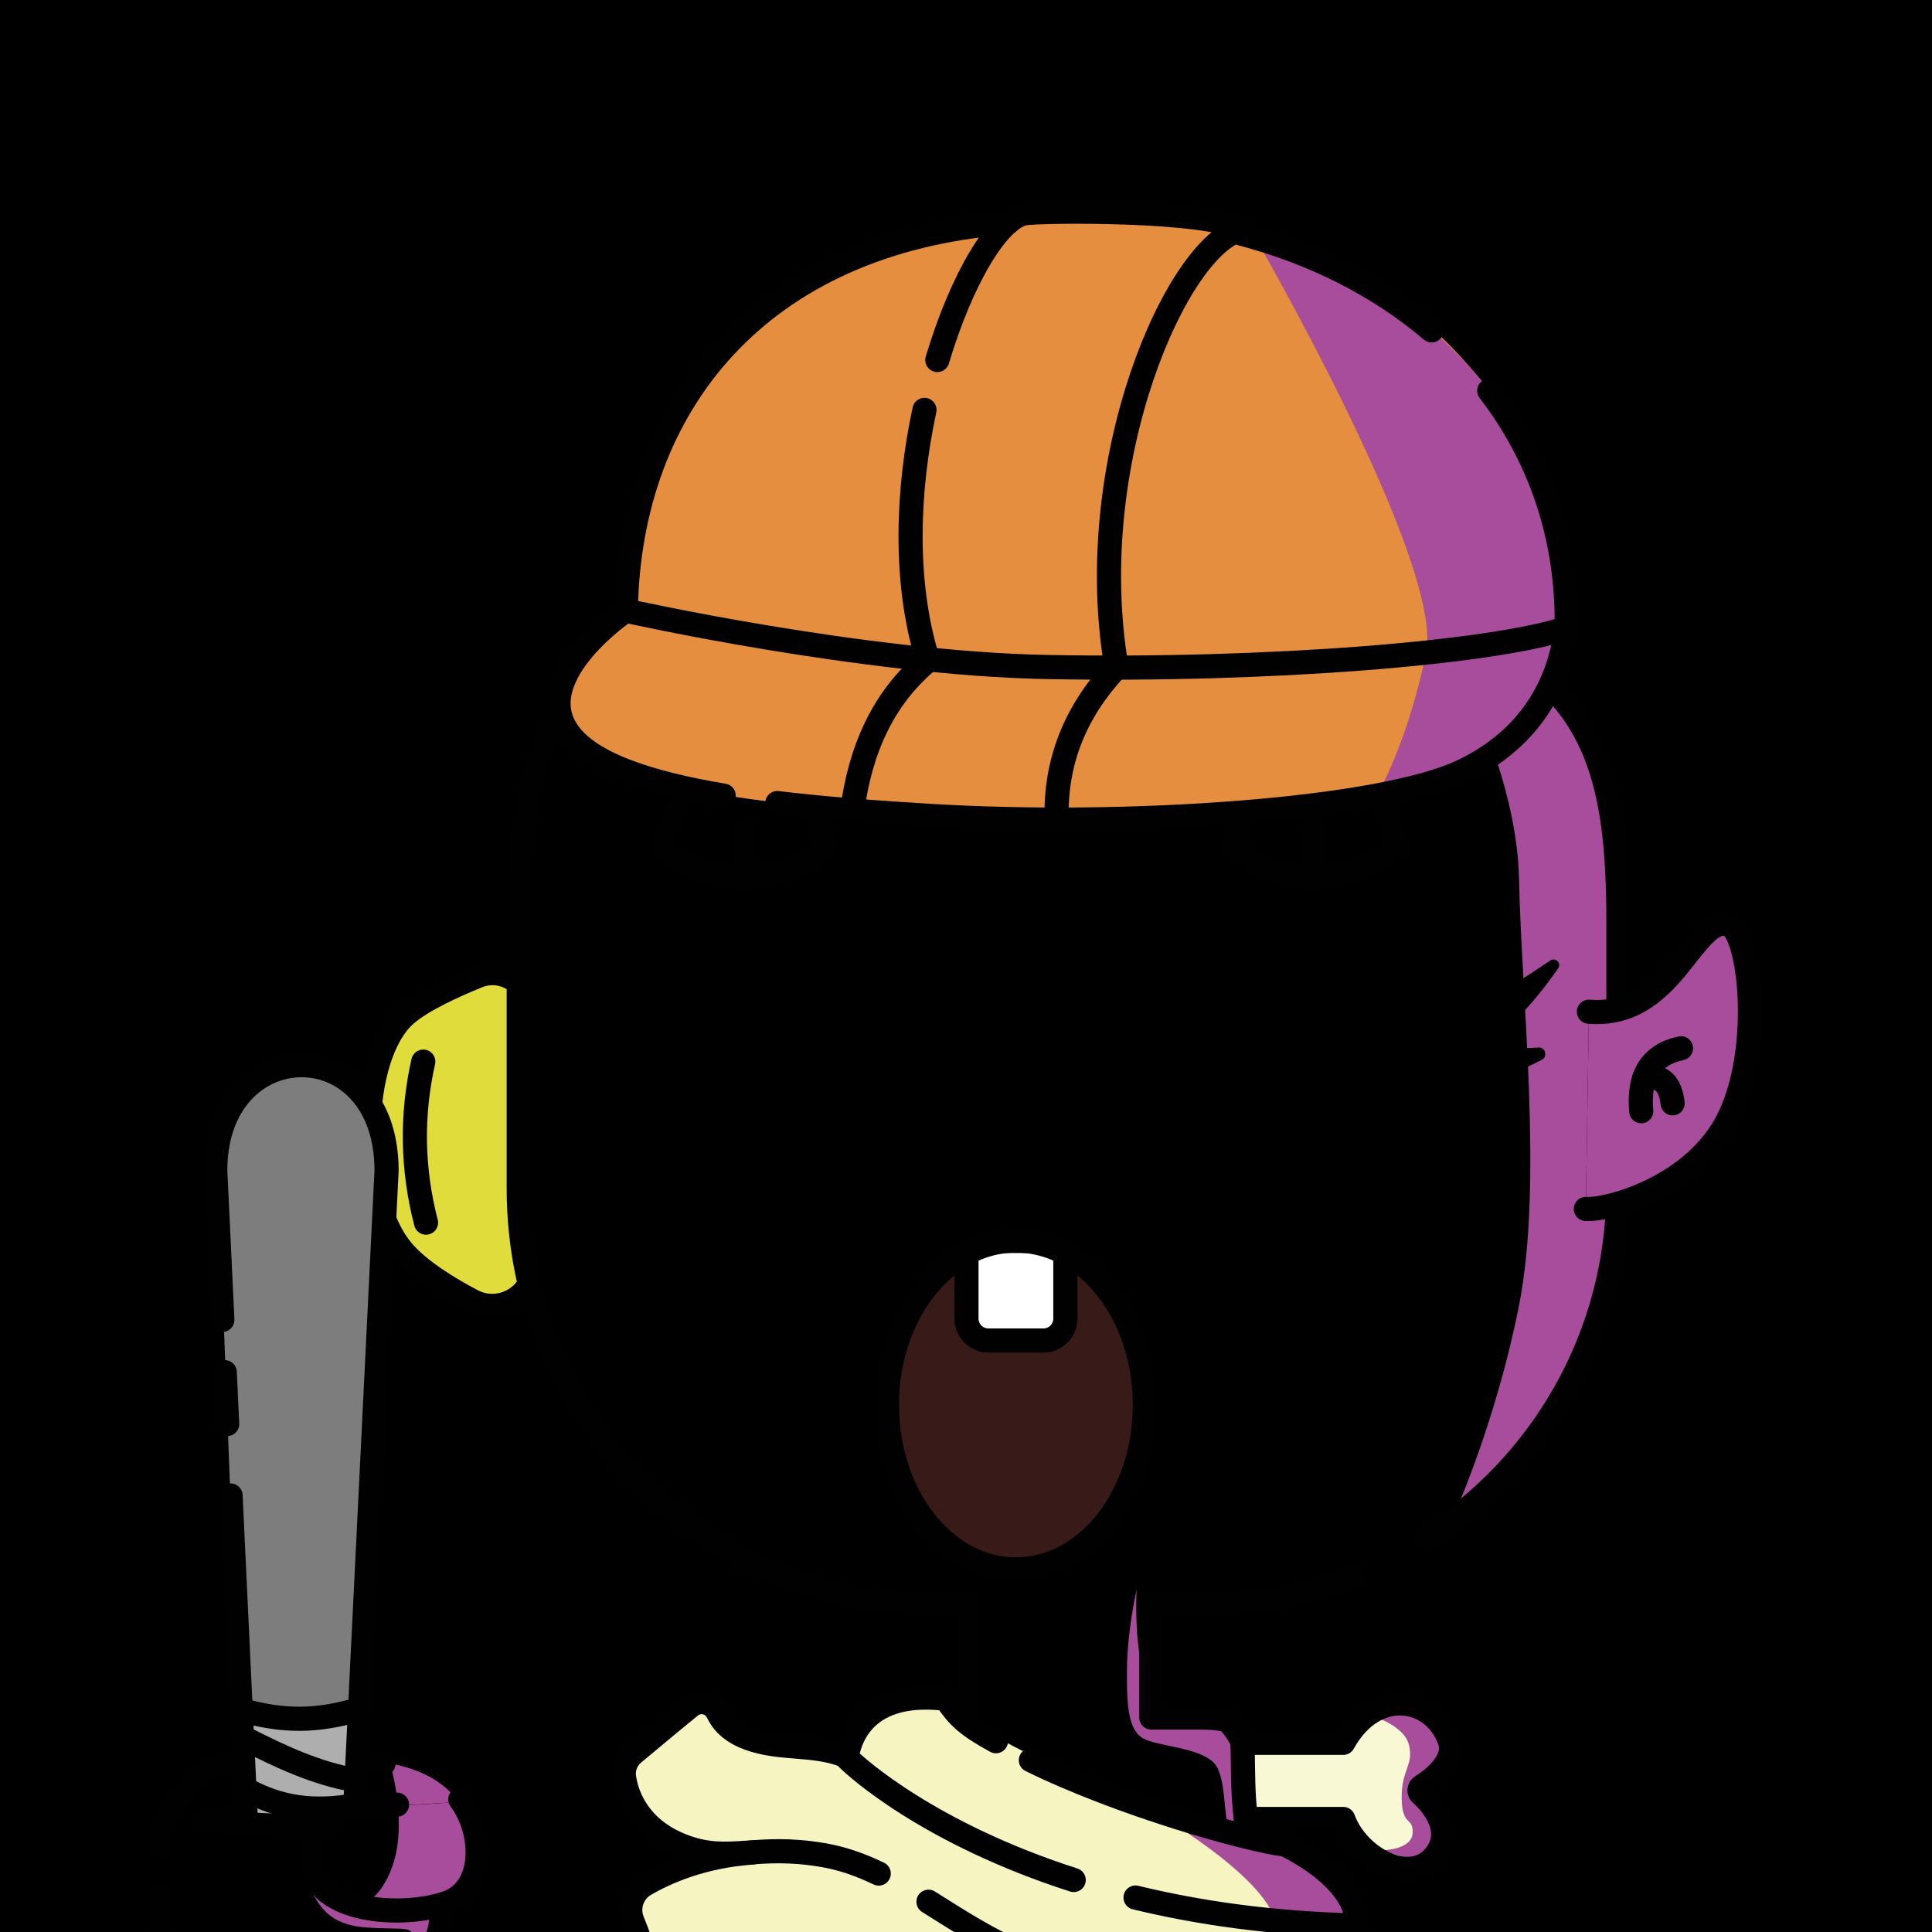<svg version="1.1" xmlns="http://www.w3.org/2000/svg" xmlns:xlink="http://www.w3.org/1999/xlink" width="1080px" height="1080px"><style>.s{fill:none;stroke:#010101;stroke-width:15;stroke-linecap:round;stroke-linejoin:round;stroke-miterlimit:10}.sw{stroke:#fff}.t{stroke-width:10}.b{fill:#000}.w{fill:#fff}.st{stroke-width:10}.t{stroke:#66000078;mix-blend-mode:multiply}.sh{fill:#A74D9B78;mix-blend-mode:multiply}.hr{fill:#2B1912}.bbg{fill:hsl(81deg 45% 52%)}.br{fill:hsl(275deg 56% 70%)}#bg{scaleX(-1.0) translateX(-1080px)}.fg{transform: scale(-0.9,0.9) translate(-1100px,119px)}#fc,#lf,#rf,#pp{transform:translate(22px,72px)}</style><rect x="0" y="0" style="fill:hsl(234deg 8% 40%)" width="1080" height="1080"/><g class="fg"><g id="rf"><g class="s"><path style="fill:#E0DC3C" d="M751.6,424.7c-38.2,60.8-39,121.6-2.2,182.5c7.3,12.1,22.7,16.4,35.2,9.9c14.4-7.6,32.6-18.6,42.9-30.5c29.6-34.1,28.2-121.4-1.4-147.4c-10.1-8.9-30.1-18-44.9-24C770.4,410.8,757.8,414.8,751.6,424.7z"/><path d="M815.1,468.4c7.5,33.3,6.9,66.7-1.7,100"/></g></g><path class="bbg" d="M129.6,747.2c45.9,98.1,155.7,129.7,256.1,128.4c-3,40.3,21.8,90.2-37.6,75c-39.3,4.3-9.7,51.3-28.6,72.6c-9.8,13.4-32.3,33.9-41.9,52.1c-21.4,40,200.1,7.2,196.4,11.1c0.3-52.2,78.8-51.9,78.7-101.6c8.5-37-23.2-40.6-51.5-37.8c-17.2-108,30.8-54.6,102.6-89.2c140-44,184.5-193.9,174-327.4c-7.4-66.6,20.1-186.9-44.1-224.8c-73.8-64.3-376.2-16.9-497.7-31.3C154.7,268,99.6,335.2,98.5,412.8C98.1,523.6,86.4,642.8,129.6,747.2z"/><path style="fill:#C55B57" d="M609.7,1080c8.2-31.2,5.9-64-15.1-88.6c-5.6-10-38.5-32.8-38.2-10.1c4.7,21.7-11.1,39.4-31.3,44.4c-11.7,4.2-23.5,8.1-33.2,16C407.9,1110,592.6,1094.1,609.7,1080z"/><path style="fill:#F9F8D4" d="M322.2,966.2c-16.6-11.9-41.2-4.9-59-4.3c-9.9-23.2-45.2-31.3-61.3-9.6c-11.8,16.8,2.2,34.5,17.5,42.4c-18.9,18.4-11.3,55.1,19.2,39.7c12.4-4.9,19.6-16.9,28-26C297.5,1002.6,348.7,1020.4,322.2,966.2z"/><g class="sh"><path d="M247.5,947c0,0-19.8,5.5-22.7,18.1c-2.9,12.6,4.7,14.6,4.6,32.6s-7.4,11.6-6.8,21.9s18.3,10.6,18.3,10.6s-58.3,24.7-24.3-32.6C216.7,997.6,170.1,934,247.5,947z"/><path d="M394,868.3c0,0,5.7,24.7,6,48.4c0.3,23.7-0.6,40.2-11.5,44.8c-11.6,4.9-39.2,5.4-44.9,18c-6.2,13.8-2.4,34.5-10.9,50.8c-10,19.3-23.8,21.7-34.7,35.7c-6.4,8.3-8.6,14.1-8.6,14.1h-17.9c1.7-25,53.7-44.3,53.7-66.3c0-22,7.6-66.1,33.3-65.3C399.8,957.2,394,868.3,394,868.3z"/><path d="M527.1,1020.8c-26.8,6-46.1,30.8-55,59.2h19.1c0,0,4-7.8,14.5-21.2c10.5-13.4,41.7-17,57.7-41.9c13.7-21.2,9-42.8,9-42.8C555.7,970.6,554.8,1014.5,527.1,1020.8z"/><path d="M955.2,1001.7c0,0-15.6-16-63.6-9s-61.8,30.3-63.6,88.7c21,1,7.9-2.3,23.3-42.3S955.2,1001.7,955.2,1001.7z"/><path d="M206.6,273.5c0,0-48.6,79.3-50.1,153.5s-15,189,0,264.8s42.2,134.4,42.2,134.4S94.8,744.2,94.8,602.5s2.8-150.3,3.7-212.4S162.2,276.8,206.6,273.5z"/></g><g class="s"><path d="M258.4,859.5c29.2,11.5,61,17.8,94.3,17.8h32.2v70.5h-31.6c-4.6,0-9.2,0.4-13.6,1.1c-6.2,1-10.9,6.1-11.3,12.3c-1.1,18.9,1.5,59.5-10.2,69.6c-28,24.1-48.2,11.2-49.4,82.1"/><path d="M747.9,316.4c-14.2-20-31.6-29.4-47.9-36.7c-48.2-21.6-132.3-0.4-243.7-2.4c-124.8-2.3-247-20.7-296.5,11.4c-53.4,34.7-65,84.7-65,163.5v167.1c0,91.8,47.9,172.3,120.1,218"/><path d="M611.6,1030.2c-0.5-32.2-17.4-58.1-56.6-62c-0.3-4.8-0.8-8.8-1.2-11.7c-0.5-3.7-3-8.1-6.7-8.4c-3.1-0.3-11.4-0.2-17.9-0.3h-31.4v-70.5h22c142.5,0,258-115.5,258-258V452.3c0-53.5-7.1-89.4-17.9-114.4"/><path d="M951.1,1005.5h-58c-26.1,0-47.2,21.1-47.2,47.2v41.5"/><circle class="b" cx="402.5" cy="1054.2" r="4.7"/><path d="M611.6,1113c0-16.2,0-34.2,0-49.3"/><path d="M471,1113c0,0-6.1-42.9,17.8-69.3c20.7-22.8,45.3-14.8,56.9-28.8c14.7-17.8,9.8-27.4,9.3-46.7"/><path d="M328.2,963.5h-62.5c-19.7-35.6-56.2-29.1-66.1-1.5c-4.6,12.8,10.6,24.3,17.5,28.7c1.5,1,1.7,3.1,0.4,4.3c-6.7,6.1-22,23-8.5,39.1c15.4,18.4,47.8,1,56.7-23.3h60.5"/></g><g id="lf"><path class="bbg" d="M91.1,437.4c-21.7,1.8-35.4-8.3-44.4-16.7c-17.2-16-29-42.4-42.6-37.3c-13.1,4.9-21.2,76.5,0,120c20.7,42.6,74.5,57.4,88.9,56.5"/><path class="s sh" d="M91.1,437.4c-21.7,1.8-35.4-8.3-44.4-16.7c-17.2-16-29-42.4-42.6-37.3c-13.1,4.9-21.2,76.5,0,120c20.7,42.6,74.5,57.4,88.9,56.5"/><path class="s" d="M33.9,460.1c18.5,3.9,26.7,16.9,24.7,39.1"/><path class="s" d="M56.5,478c-10.7-1-15.9,3.9-17.4,16.3"/></g><path class="bbg" d="M878.4,973.9c0,0-46.9-1.4-65.9,29.6s-0.7,53.6,12.5,62.5c1.7,23.5,4.2,53.4,85.7,53.3c81.5-0.1,88.5-25.6,89.8-39.4s4.4-53.8-7.6-73.1C980.9,987.6,963.6,970.4,878.4,973.9z"/><path class="sh" d="M857.8,976.3c-21,3.9-34.1,12.3-42.8,23.9l37.8,2.3C854.2,987.7,857.8,976.3,857.8,976.3z"/><path class="s" d="M861.8,976.4c11.3-0.9,88.6-3.8,104.8,2.4s33.9,26.1,33.9,48.3l0,1.1"/><path style="fill:#7D7D7D" d="M873.2,943.1L859.9,601c0,0,8.9-61,53.1-61c44.2,0,52.2,54.1,52.2,54.1l-13.4,349.1H873.2z"/><polygon style="fill:#AEAEAF" points="874.4,945.8 880.3,1020.6 947.4,1020.6 950.4,945.8 "/><g class="s"><line class="st4" x1="956.8" y1="809.9" x2="947.4" y2="1008.9"/><line class="st4" x1="960.4" y1="733.3" x2="958.9" y2="765.5"/><path class="st4" d="M879.3,1002.3l-19.4-394.2c0-88.3,106.4-86.4,106.4,0l-4.4,92.7"/><path class="st4" d="M878.4,943.1c25.1,7.1,44.9,7.3,70,0.5"/><path class="st4" d="M948.9,960.3c-24.1,12.4-45.9,22.2-68.6,26.2"/><path class="st4" d="M946.8,992.7c-20.5,11.1-40.8,14.2-67.6,9.6"/></g><path class="bbg" d="M940.2,1119.4c47.5-7.9,61-28.6,60.3-48.6s1.2-24.3-22-59.1c0,0-78,4.6-103.8-6.1s-81.7,25-66.2,42.5s15.7,29.9,21.1,39.7C835,1097.5,861.5,1128,940.2,1119.4"/><path class="sh" d="M885.8,1064.8c-8,3-23.6-3.1-30.9-29.1c-3-10.8-3-22.8-2-33.1l-37.8-2.3c-4.6,6.1-8,13.2-10.7,20.9c-7.7,22.3,23.2,43.4,23.2,43.4s-22.3,18.3,34.3,51.3c0,0-16.3-20-17.8-29.7c-1.5-9.7,4-6.3,28.3-8s29-14.3,34.5-22.5S893.8,1061.8,885.8,1064.8z"/><g class="s"><path d="M1000.5,1057.9v10.1c0,28.4-23.1,51.4-51.7,51.4h-71.5c-28.5,0-51.7-23-51.7-51.4v-4"/><path d="M902.3,1014.6c15,0.9,40.2,0.8,71.8-3.3"/><path d="M853.4,1001.9c46.7-1.5,55.4,15.3,53.3,36.1c-3.1,31-56.2,34.5-84.1,25c-24.1-8.2-24-43.5-8.5-64.4"/></g><g id="fc"><path d="M305.72,427.09H218.1c-8.4,0-15.69,4.81-19.29,11.81c-22.19-2.65-39.75-5.04-61.07-18.54c-7.56-4.58-15.07-9.78-22.76-14.83c-3.22-2.09-6.94,1.82-4.78,4.94c8.11,11.46,16.8,22.83,27.28,32.58c8.15,7.59,17.47,13.59,27.36,18.51c-4.35,0.32-8.83,0.24-13.16,0.02c-9.7-0.55-19.39-1.58-29.31-1.95c-4.28-0.19-5.84,5.65-2.02,7.63c7.15,3.68,14.38,6.98,21.93,9.98c9.77,3.87,20.12,6.85,30.67,7.16c-6.72,4.22-14.15,7.59-23.85,11.21c-3.65,1.3-3.47,6.72,0.3,7.76c15.48,4.45,31.83,3.68,47.03-1.29v34.32c0,11.95,9.72,21.67,21.67,21.67h87.62c11.95,0,21.67-9.72,21.67-21.67v-87.62C327.39,436.81,317.67,427.09,305.72,427.09z"/><ellipse style="fill:#381A19" cx="447" cy="681.65" rx="80.1" ry="102.13"/><path class="w" d="M477.71,587.31v40.68c0,7.53-6.11,13.64-13.64,13.64h-34.15c-7.53,0-13.64-6.11-13.64-13.64v-40.68"/><ellipse class="s" cx="447" cy="681.65" rx="80.1" ry="102.13"/><path class="s" d="M477.71,587.31v40.68c0,7.53-6.11,13.64-13.64,13.64h-34.15c-7.53,0-13.64-6.11-13.64-13.64v-40.68"/><path d="M550.41,487.21c11.36,7.52,22.27,14.66,33.45,19.78c11.18,5.14,22.44,8.02,33.59,8.13c11.16-0.12,22.41-3,33.59-8.14c11.18-5.13,22.09-12.26,33.46-19.77l0.18-0.12c3.36-2.22,7.89-1.3,10.11,2.07c1.68,2.55,1.55,5.76-0.06,8.13c-8.21,12.03-18.76,22.81-31.78,31.17c-12.92,8.34-28.86,14.07-45.49,14.1c-16.63-0.04-32.57-5.76-45.48-14.11c-13.02-8.36-23.57-19.13-31.79-31.16c-2.27-3.33-1.42-7.87,1.9-10.14c2.52-1.73,5.75-1.66,8.15-0.07L550.41,487.21z"/><g class="s"><path d="M302.48,313.01l9.89,21.16c-30.83,28.73-77.95,23.74-102.73,0l8.03-21.16"/><line x1="261.01" y1="323.78" x2="261.39" y2="347.1"/><path d="M657.23,313.01l9.89,21.16c-30.83,28.73-77.95,23.74-102.73,0l8.03-21.16"/><line x1="615.76" y1="323.78" x2="616.14" y2="347.1"/></g></g><path style="fill:#F6F5C2" d="M670,1037.5c-7.4-10.6,50.1-32.6,41.1-62.4c-5.4-15-27-19.9-37.9-32c-6.2-5.1-13.5-4.1-18.2,2.4c-17.7,24-48.6,23.2-75.7,26.8c-7.6-13.9-19.5-23.7-33.4-31.4c-9.2-5.7-26-15.7-33.2-2.9c-70.1,58.2-168.9,61.4-240.5,112.6c-23.9,26.3-42.8,91.8,15,78c55.9-1.1,111.6-4.2,167.4-7.3c69.1-2.2,139.5-16.9,206.5,5.9C709.6,1133.3,725.4,1040.6,670,1037.5z"/><g class="sh"><path class="sh" d="M384.9,1005.5c0,0-69.4,39-77.4,69.5s-8,50.5-8,50.5s-44.5,12-48.5,0s-2.5-62.4,27-83.7S384.9,1005.5,384.9,1005.5z"/></g><g class="s"><path d="M481.4,962.5c18.1-9.9,23.5-15.3,30.5-25.6c0.3-0.4,0.7-0.7,1.2-0.8c53.8-6.2,59.8,29.9,60.9,35.6c0.1,0.6-0.1,1.1-0.5,1.6c-5.5,5.6-51,46.7-140.4,75.4"/><path d="M394.7,1059.6c-38.7,9.4-83.8,16-135.7,17.3c-1,0-1.8-0.8-1.8-1.8c0.6-26.9,40.7-46.5,44.2-48.2c0.2-0.1,0.3-0.1,0.5-0.2c22.9-2.7,102.2-25,157.8-52.4"/><path d="M554.2,1044.7c11-5.3,22.3-9.4,34.7-11.5c41.6-7.1,57.6,5,85.4-5c28-10.1,36.3-30.6,38.1-43.3c0.8-5.6-1.4-11.2-5.7-14.8c-8.4-7-23.8-19.9-35.5-29.4c-5.6-4.6-14-2.6-17.1,4c-2.8,5.9-8.2,11.9-19,15.9c-20.6,7.6-40.6,2.8-61.1,11.3"/><path d="M259,1076.9c-12.2,7.2-12.4,43-4.9,49c7.5,6,171.2-11.5,220.6-35.4c17.6-8.5,33.3-18.7,48.6-28.3"/><path d="M361.2,1117.9c0,0,139,5.2,192.8-1.1c44-5.2,92.4,5.2,116.8,11.6c7.6,2,15.6-1.7,18.9-8.8c6.1-12.9,11.2-29.8,17.5-45.4c3.4-8.5,0.1-18.1-7.7-22.7c-13-7.6-35.6-17.7-67-19.9"/></g><path style="fill:#E58E40" d="M749.7,311.9c-4.5-19.2-18.2-42.3-36.7-52.7c0.4-35.6-11.3-73.8-26.3-105.2C644.2,55.8,533.1,21.6,434.5,11.8C359.8,12.7,281,22.1,223.3,74.2c-117.2,92.3-152.5,290.6,46.1,304.9C344.8,385.1,768.9,411.2,749.7,311.9z"/><path class="sh" d="M321.8,26.1c0,0-118.8,204.6-107.6,260.2s30.6,88.9,30.6,88.9s-88.1,4.3-115.6-103.4S236.1,39.4,321.8,26.1z"/><g class="s"><path d="M175,123.7c-31.1,40.4-49,90.4-48.1,147.4c45.8,15.4,185.5,26.8,322.4,24.2c114.9-2.1,262-35,262-35c-1.9-127.5-82.7-229.3-237.3-241.1"/><path d="M329,26.1C283.8,38,243.4,58.5,210.8,86.2"/><path d="M650.5,375.2c47.7-8,85.3-20.4,98-41.3c21-34.6-37.1-73.6-37.1-73.6"/><path d="M126.9,271c3.3,24,14.4,64.5,63.9,88.6c50.6,24.7,208.7,35.7,332.5,28.1c31.7-1.9,64-4.3,93.9-7.9"/><path d="M406.5,295.6c25.8,27.3,38.2,58.8,37.2,94.5"/><path d="M523.1,290.8c29.3,24.3,42.6,56.9,47.6,93.7"/><path d="M525.8,135.6c10.5,49,13.1,105.4-1.8,154.5"/><path d="M406.5,295.6c21.9-128.3-37.9-263.1-78-272.3c20.8-12.6,124.8-11.5,135-9.8c16.5,2.9,39.1,40.2,54.3,91.1"/></g></g></svg>